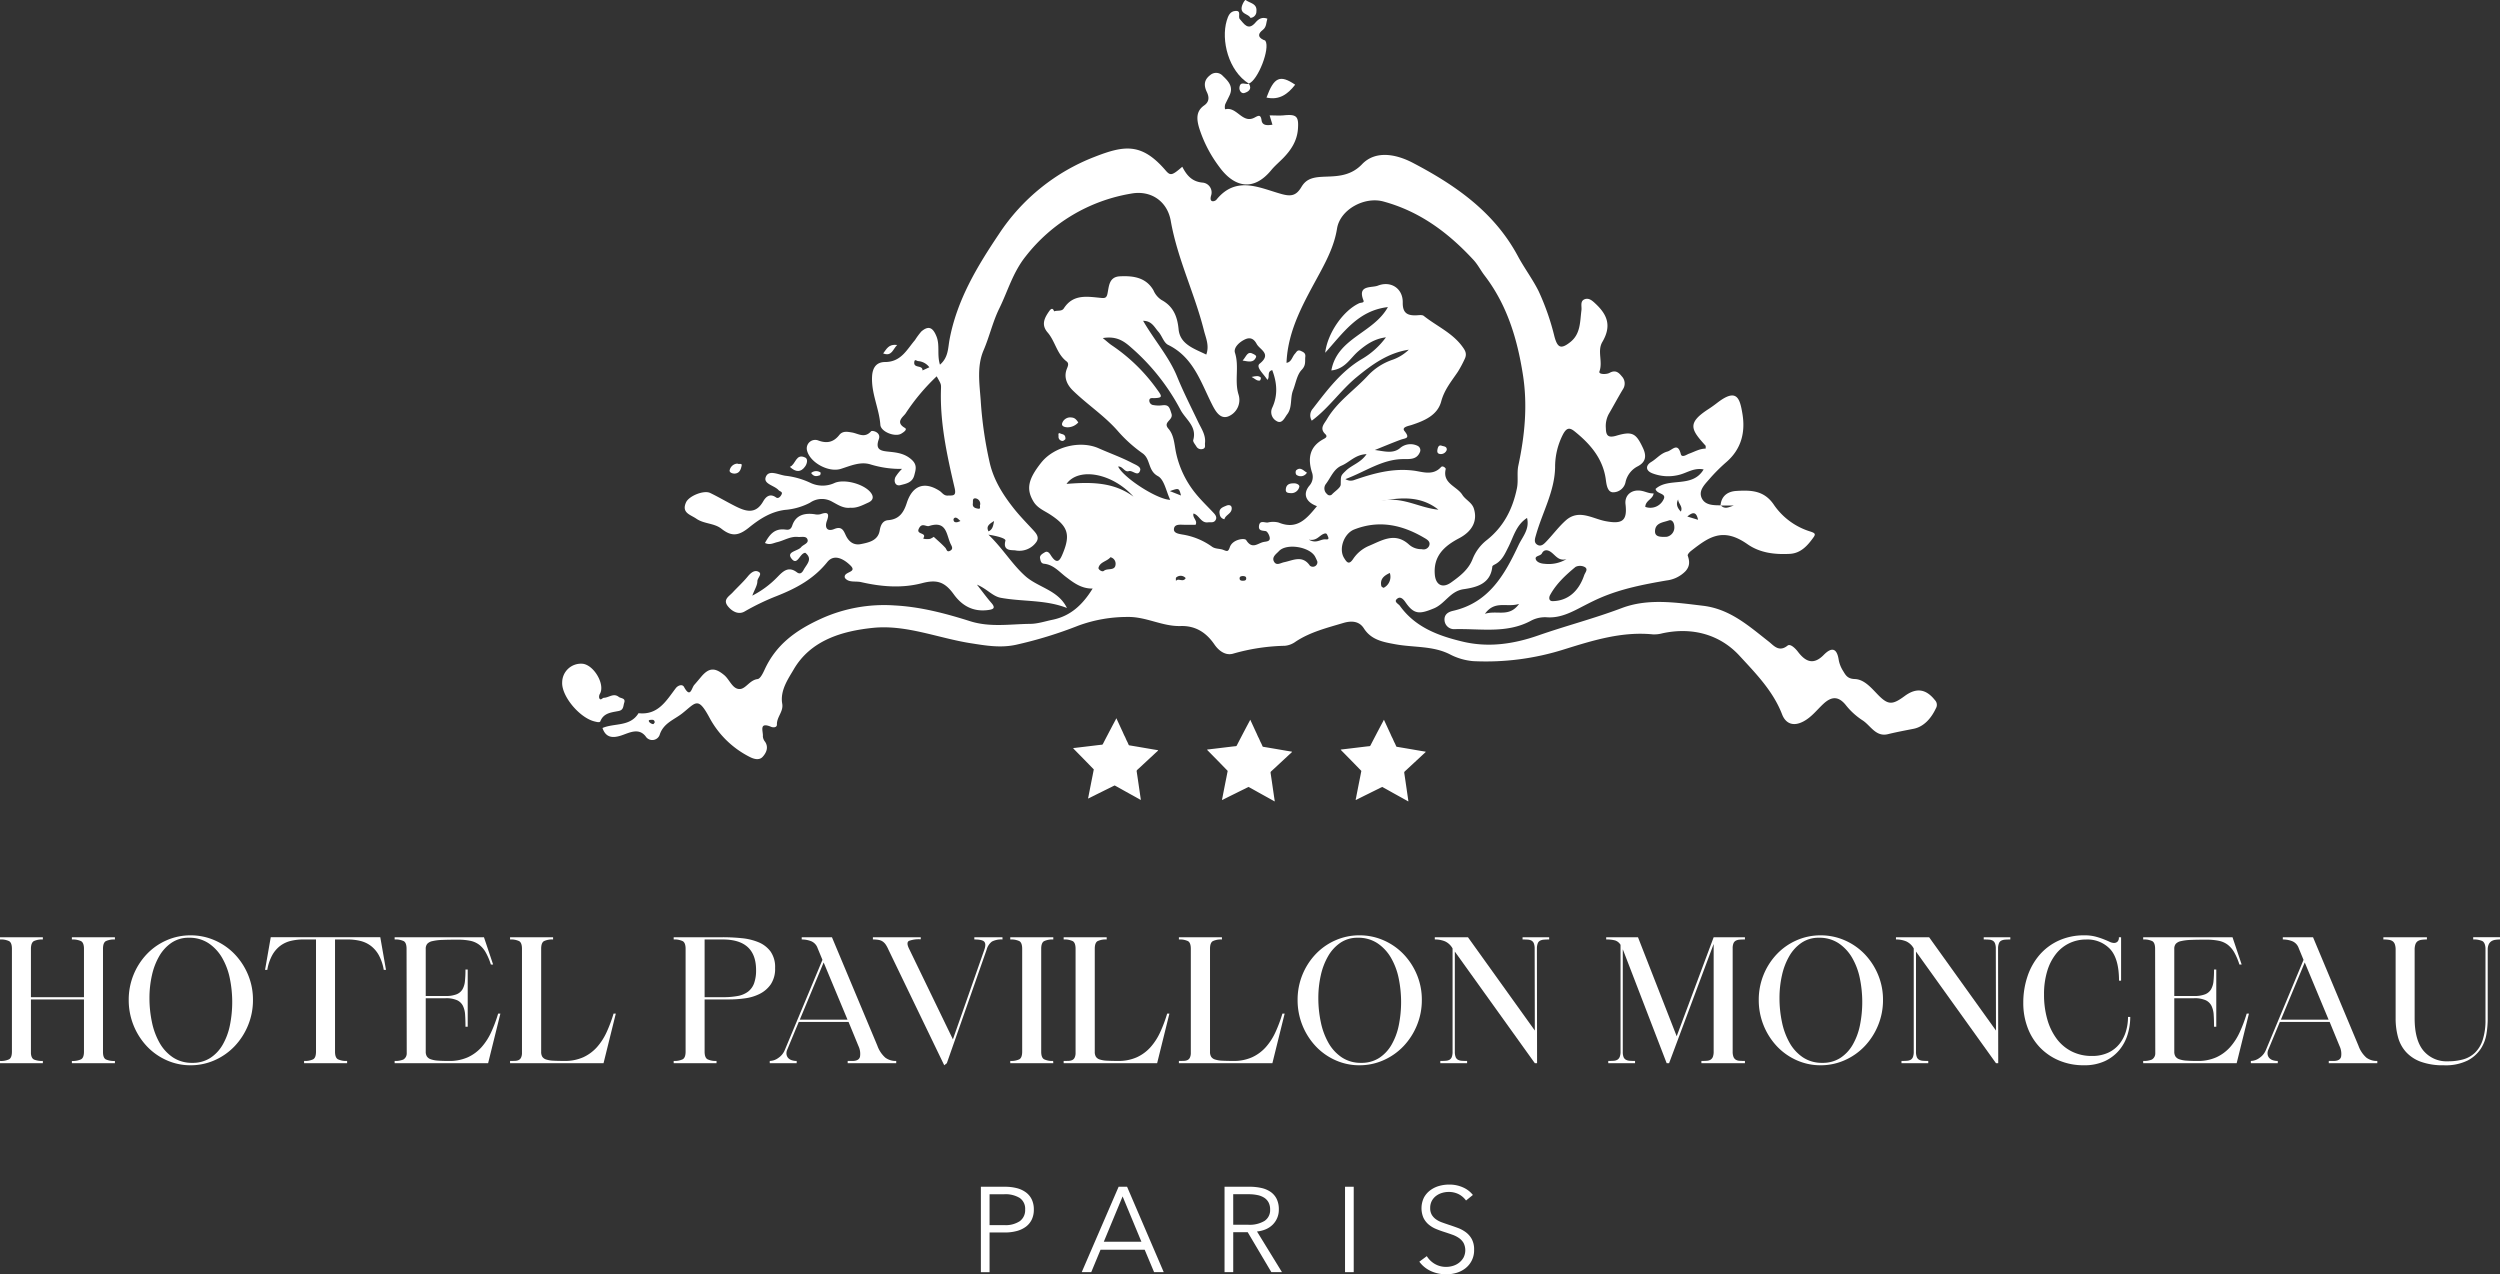 <svg xmlns="http://www.w3.org/2000/svg" viewBox="0 0 766.85 390.889"><rect x="0" y="0" width="766.85" height="390.889" fill="#333333" stroke="none"/><g data-name="Calque 2"><g data-name="Layer 1"><path d="M593.511,214.747c-2.706-3.4-5.651-3.917-9.272-1.246-3.848,2.838-5.137,2.806-8.42-.621-1.992-2.078-4.095-4.506-6.892-4.593-2.219-.07-2.788-1.176-3.565-2.463a9.47,9.47,0,0,1-1.345-3.357c-.548-3.658-2.119-4.109-4.615-1.571-3.136,3.188-5.575,2.091-7.905-.978-.8-1.05-2.34-2.567-3.18-1.886-2.658,2.152-4.3-.088-5.73-1.2-6.154-4.81-11.893-10.04-20.249-11.03-8.377-.991-16.838-2.323-24.879.716-8.449,3.194-17.169,5.447-25.664,8.412-7.611,2.655-15.3,3.751-23.163,1.871-7.432-1.777-14.528-4.394-19.244-10.986-.461-.646-2.092-1.28-.693-2.257.926-.646,1.777.232,2.4,1.138,2.632,3.841,4.331,3.732,8.713,1.926,3.48-1.435,4.982-5.286,9.126-5.892,3.923-.574,8.283-1.6,8.824-6.952.032-.319.726-.594,1.138-.848,1.978-1.215,2.8-3.206,3.8-5.175,1.563-3.08,2.357-6.726,5.711-8.886.849,3.49-1.408,5.776-2.616,8.352-4.259,9.076-9.073,17.618-20.042,20.132-1.323.3-2.863.979-2.647,3.031a2.927,2.927,0,0,0,3.122,2.6c7.8-.212,15.8,1.426,23.237-2.5a9.133,9.133,0,0,1,4.97-1.141c4.371.344,8.034-1.788,11.71-3.681,1.625-.837,3.234-1.64,4.924-2.361,6.458-2.758,13.248-4.061,20.112-5.247a9.7,9.7,0,0,0,5.841-2.858c1.369-1.532,1.291-3.011.677-4.763-.116-.331.546-1.084,1.006-1.441,5.4-4.2,9.681-7.415,17.3-2.078,3.892,2.726,8.414,3.213,12.993,2.978,3.386-.173,5.475-2.539,7.29-5.082.712-1,.442-1.3-.915-1.749A21.048,21.048,0,0,1,544.233,155c-3.04-4.643-7.166-4.667-11.595-4.412-2.591.15-4.618,1.459-4.876,4.416-2.22-.016-4.748-.016-5.77-2.207-1.078-2.314.9-4.17,2.31-5.81a52.594,52.594,0,0,1,5.287-5.29c4.57-3.978,5.817-9.138,4.889-14.739-.8-4.849-1.745-8.012-7.726-3.4-.87.671-1.763,1.319-2.685,1.917-6.64,4.3-5.4,6.268-.931,11.2.126.139.044.465.073.932-1.861,0-3.423.965-5.115,1.558-.687.241-2.2,1.387-2.527.1-.943-3.726-2.624-1.148-4.139-.748-2,.527-3.234,2.169-4.908,3.174-1.844,1.107-1.771,2.73.41,3.527a13.514,13.514,0,0,0,8.315.384c2.308-.613,4.424-2.192,7.325-1.609-3.484,5.881-10.7,2.295-14.741,5.978.3,1.662,3.5,1.25,2.448,3.228a4.487,4.487,0,0,1-5.6,2.282c.057-2.015,2.379-2.361,2.552-4.149-1.289.1-2.4-.508-3.583-.75-3.11-.635-5.364,1.276-5.038,4.075.594,5.1-.958,6.2-6.18,5.191-4-.769-8.18-3.787-12.182-.178-2.092,1.886-3.807,4.181-5.747,6.241-.806.854-1.781,1.987-3.049,1.119-1.045-.715-.585-1.916-.267-3.035,1.946-6.863,5.665-13.23,5.831-20.589a21.8,21.8,0,0,1,2.444-10.216c1.069-1.969,1.977-2.121,3.513-.889,4.86,3.9,8.769,8.427,9.607,14.893.211,1.635.544,3.727,2.153,3.816a3.91,3.91,0,0,0,3.913-3.259A7.156,7.156,0,0,1,502.432,143c2.41-1.3,2.676-3.138,1.531-5.581-2.1-4.475-3.216-5.242-8.149-3.774-2.535.755-3.192-.026-3.234-2.311a7.791,7.791,0,0,1,.854-4.271c1.479-2.529,2.851-5.121,4.362-7.63a3.181,3.181,0,0,0-.317-3.988c-.984-1.227-1.97-2.066-3.784-1.062-.9.5-3.439.517-3.087-.442,1.113-3.034-.744-6.25.894-9.044,2.847-4.857,1.619-8.244-2.018-11.671-.974-.918-2.094-2-3.471-1.41-1.4.6-.768,2.174-.924,3.358-.459,3.473-.227,7.213-3.386,9.732-2.863,2.283-3.935,1.836-4.882-1.631a75.122,75.122,0,0,0-4.893-14.022c-1.851-3.687-4.372-7.034-6.326-10.676-7.235-13.488-19.069-21.743-32.21-28.62-5.4-2.828-11.582-3.792-15.6.421C413.843,54.513,409,54,405.1,54.264c-3.208.218-4.726,1.126-5.908,3.1-1.584,2.65-3.145,2.964-6.07,2.157-6.769-1.867-13.912-5.763-20,1.739-.451.554-2.33,1.087-1.626-1.281a3.026,3.026,0,0,0-2.682-3.971c-3.264-.316-4.851-2.311-6.162-4.861-3.141,2.724-3.64,2.844-5.125,1.117-7.328-8.518-12.624-7.727-21.8-4.14A61.712,61.712,0,0,0,306.48,71.692c-6.786,10.1-12.945,20.338-15.219,32.478-.485,2.594-.341,5.482-2.938,7.689-.953-3.08.028-5.943-1.067-8.67s-2.4-3.413-4.626-1.529a21.529,21.529,0,0,0-1.954,2.638c-2.518,2.939-4.258,6.72-9.166,6.748-2.349.013-3.861,1.308-4.014,4.493-.248,5.2,2.185,9.765,2.544,14.774.154,2.159,4.559,3.849,6.431,2.7.534-.328,2.012-1.234,1.085-1.765-3.049-1.749-.486-3.4.2-4.391a63.631,63.631,0,0,1,9.565-11.426c1.28,2.311,1.373,2.314,1.322,3.731-.375,10.4,1.834,20.472,4.175,30.486.621,2.656-.558,2.3-2.137,2.365-1.2.052-1.689-.933-2.489-1.45-4.617-2.985-8.309-1.678-10.045,3.71-.931,2.889-2.278,5.019-5.711,5.284-1.612.125-2.306,1.416-2.584,3.123-.509,3.128-3.275,3.715-5.78,4.214-2.165.432-3.69-.671-4.642-2.7-.652-1.387-1.179-2.9-3.514-1.927-2.2.918-3.03-.428-2.273-2.5.822-2.245.321-2.869-1.974-2.042a3.856,3.856,0,0,1-1.77.01c-3.121-.449-5.806.255-6.876,3.457-.483,1.443-1.291,1.349-2.195,1.241-3.317-.4-4.819,1.637-6.184,4.119,1.485.727,2.555.029,3.75-.252,2.131-.5,4.054-1.837,6.37-1.6,1.074.109,2.625-.414,2.961.873.3,1.128-1.376,1.491-1.97,2.245-1,1.265-4.656,1.342-2.969,3.524,1.847,2.387,2.516-1.73,4.24-1.778,2.416,1.945.344,3.572-.529,5.244-.392.753-1.025,1.527-2.077.725-2.574-1.965-4.263-.285-5.931,1.439a29.091,29.091,0,0,1-7.731,5.735c.73-1.928,1.558-3.164,1.556-4.4,0-1.066,1.672-2.239.332-2.934-1.228-.636-2.387.363-3.319,1.5-1.419,1.723-3.089,3.238-4.611,4.878-1.113,1.2-3.105,2.194-1.4,4.27,1.327,1.611,3.274,2.6,5.08,1.548a73.316,73.316,0,0,1,9.833-4.734c6.087-2.408,11.362-5.246,15.543-10.437,2.176-2.7,5.245-.768,7.109,1.073,2.3,2.277-2.441,1.772-1.7,3.817,1.158,1.519,3.256.881,4.96,1.271,6.166,1.414,12.469,1.949,18.683.321,4.476-1.172,6.926-.475,9.719,3.4,2.574,3.574,5.966,5.427,10.491,4.849,1.566-.2,2.521-.535,1.042-2.22-1.386-1.579-2.619-3.292-4.417-5.58,3.114,1.287,4.765,3.566,7.311,4.037,6.7,1.239,13.684.532,20.3,3.13-2.7-5.555-8.821-6.245-12.8-9.814-4.1-3.677-6.859-8.436-11.283-12.681,2.412.375,5.421,1.1,5.215,1.865-.891,3.307,2.041,2.8,3.044,2.961a6.374,6.374,0,0,0,6.392-2.5c1.076-1.487.073-2.665-.956-3.777-2.008-2.172-4.091-4.292-5.921-6.607-3.293-4.168-6.1-8.581-7.353-13.9a121.391,121.391,0,0,1-2.784-19.179c-.366-5.119-1.232-10.5.882-15.423,1.814-4.227,2.791-8.71,4.845-12.888,2.634-5.36,4.111-10.982,8.123-15.992a51.78,51.78,0,0,1,32.311-19.177c6-1.107,11.072,2.3,12.137,8.375,2.047,11.662,7.349,22.288,10.189,33.664.555,2.222,1.708,4.6.7,7.34-3.742-1.833-8.044-3.135-8.488-7.759-.388-4.05-1.69-7.077-5.253-9a6.6,6.6,0,0,1-2.463-2.963c-2.3-3.965-6.205-4.479-10.276-4.285-3.426.163-3.341,3.114-3.838,5.387-.263,1.208-.792,1.339-1.772,1.252-4.263-.381-8.673-1.359-11.606,3.2-.642,1-2,.53-2.982.911-.392-1.171-.961-.817-1.458-.119-1.48,2.078-2.593,4.209-.535,6.582,2.333,2.693,2.808,6.577,5.807,8.876.958.734.269,1.706-.039,2.673-.789,2.473.312,4.628,1.989,6.267,4.367,4.267,9.525,7.616,13.64,12.259A42.5,42.5,0,0,0,350.4,139c2.616,1.778,1.621,5.344,4.776,7.044,1.967,1.06,2.535,4.7,3.776,7.274-3.951-.073-14.256-6.695-15.981-10.211,1.425-.145,1.917,1.806,3.284,1.411,1.2-.346,2.805,1.865,3.472-.21.363-1.127-1.361-1.724-2.436-2.287-3.325-1.742-6.867-2.993-10.27-4.507-5.689-2.531-13.756-.51-17.655,4.415-4.031,5.091-4.645,8.106-2.356,11.912,1.212,2.016,3.325,2.814,5.088,3.965,5.294,3.457,6.326,5.954,4.047,11.616-.835,2.072-1.712,4.268-3.855.849-.352-.561-.937-1.381-1.8-.864-.693.415-1.692.943-1.453,1.88.138.539.158,1.529,1.223,1.636,2.906.292,4.623,2.465,6.768,4.087,2.266,1.712,4.665,3.58,8.126,3.523-3.034,4.924-6.737,8.426-12.3,9.569-2.267.466-4.541,1.24-6.817,1.26-6.144.054-12.288,1.131-18.434-.809-7.562-2.388-15.286-4.443-23.249-4.845a46.753,46.753,0,0,0-22.5,4.077c-7.786,3.557-13.809,7.932-17.343,15.671-.5,1.089-1.307,2.743-2.133,2.845-2.411.3-3.581,2.953-5.4,3.05-2.277.122-3.137-2.863-4.844-4.277-2.8-2.322-4.636-2.319-6.993.451-.722.848-1.426,1.713-2.169,2.543-.864.964-1.176,4.287-3.159.642-.513-.941-1.853-.5-2.542.407-2.927,3.859-5.432,8.316-11.408,7.648-2.586,4.229-7.394,2.965-11.06,4.541.989,2.913,3.012,3.2,5.75,2.3,2.476-.812,5.3-2.473,7.478.246a2.409,2.409,0,0,0,4.289-.369c1.122-3.673,4.454-4.685,6.967-6.675,4.237-3.356,4.793-5.327,8.491,1.616a28.662,28.662,0,0,0,12.069,11.694c1.457.772,3.061,1.163,4.095.028s1.918-2.82.754-4.594a2.985,2.985,0,0,1-.693-1.656c.168-1.473-1.384-4.6,2.555-2.94.568.239,1.786.276,1.755-.736-.072-2.3,2.052-3.953,1.631-6.35-.715-4.07,1.834-7.639,3.515-10.529,5.2-8.937,14.819-11.772,24.3-12.75,10.182-1.051,19.969,3.134,29.982,4.709,4.619.726,9.1,1.51,13.871.489a128.49,128.49,0,0,0,19.178-5.888,43.566,43.566,0,0,1,15.132-2.654c5.672-.1,10.623,2.95,16.231,2.784,4.469-.133,7.788,1.9,10.364,5.662,1.153,1.685,3.177,3.478,5.623,2.841A61.725,61.725,0,0,1,394.1,198.09a6.637,6.637,0,0,0,3.357-1.293c4.451-2.936,9.558-4.2,14.55-5.693,2.253-.675,4.8-.78,6.345,1.64,2.29,3.588,5.954,4.2,9.706,4.886,5.507,1.012,11.316.426,16.526,3A18.877,18.877,0,0,0,451.9,202.8a79.394,79.394,0,0,0,28.018-3.656c8.8-2.738,17.617-5.488,27.057-4.558a9.433,9.433,0,0,0,2.926-.321c9.127-1.99,17.641.323,23.679,6.886,4.924,5.352,10.295,10.788,13.053,17.964,1.116,2.905,3.49,3.813,6.574,2.166,2.493-1.331,4.116-3.538,6.1-5.379,2.394-2.218,4.519-2.492,6.806.287a21.521,21.521,0,0,0,5.1,4.7c2.549,1.569,4.105,5.239,7.9,4.307,2.617-.643,5.246-1.132,7.871-1.65,3.149-.623,5.409-3.237,6.821-6.25A2.081,2.081,0,0,0,593.511,214.747Zm-138.03-26.462c3.1-4.274,6.743-1.844,10.487-3.048C462.9,189.507,459.255,187.079,455.481,188.285Zm72.328-33.279c.025.027.05.04.074.065h3.953c-1.337.4-2.7,1.282-3.953,0h-.131Zm-6.948,4.435-3.292-1C519.057,157.18,520.3,156.694,520.861,159.441Zm-6.107-6.255c.012,1.277,1.561,2.194.824,3.745C514.529,155.814,513.987,154.672,514.754,153.186Zm-2.863,6.459c1.041-.381,1.664.751,1.688,1.875a2.909,2.909,0,0,1-2.309,3.134c-2.258.121-3.632-.072-3.61-1.7C507.7,160.322,510.2,160.262,511.891,159.645Zm-25.785,14.287c1.15.677.117,1.663-.183,2.544-1.709,5.016-5.113,7.846-9.664,7.916-1.307-.007-1.105-1.259-.816-1.8,1.893-3.518,4.812-6.2,7.838-8.7A3.115,3.115,0,0,1,486.106,173.932Zm-13.133-4.2c.666-1.312,1.85-1.039,2.719-.429,1.459,1.024,2.386,2.9,4.815,2.2a10.623,10.623,0,0,1-6.683,1.438c-1.158-.049-2.422-.475-2.732-1.368C470.694,170.425,472.523,170.621,472.973,169.732Zm-190.006-56.1c.086-1.762-2.695-.58-2.532-2.47.1-1.148.64-.5,1.158-.4a4.734,4.734,0,0,1,3.475,1.892Zm21.955,46.182c-.286,1.635-.5,2.623-1.709,3.179C302.446,161.51,303.29,160.819,304.922,159.818Zm-13.456,9.11c-1.058.593-1.055-.417-1.51-.913-1.1-1.2-2.367-2.258-3.538-3.347a5,5,0,0,1-1.114.618c-.748.163-2.255.057-2.094-.182,1.23-1.829-2.272-1.027-1.385-2.905.962-2.038,2.2-.539,3.176-.854,5.62-1.805,5.244,2.985,6.724,5.762C292.1,167.806,292.329,168.444,291.466,168.928Zm2.142-8.744c-.476.058-.99.029-1.1-.577a.627.627,0,0,1,.836-.776c.409.114.729.545,1.266.978A5.252,5.252,0,0,1,293.608,160.184Zm7.028-5.29c-.2.348.369,1.315-.611,1.143-.752-.131-1.787-.342-1.611-1.582.093-.66-.243-1.731.9-1.571A1.683,1.683,0,0,1,300.636,154.894Zm-100.3,67.234a2.033,2.033,0,0,1-1.155-.618c-.473-.659.145-.691.58-.709.465-.02.985-.067,1.075.8C200.736,221.715,200.48,222.161,200.335,222.128ZM338.608,175.1c-.566.474-1.769-.447-1.658-.918.438-1.846,2.617-1.962,3.674-3.259a2.037,2.037,0,0,1,1.572,2.132C342.09,175.254,339.729,174.16,338.608,175.1Zm-11.469-26.666c3.774-5.256,14.142-3.251,20.555,3.914C341.564,147.79,334.5,147.847,327.139,148.431Zm31.7,2.209c2.806-.99,2.806-.99,3.426,1.349Zm1.865,27.556c.02-.365-.1-.927.085-1.061a2.046,2.046,0,0,1,2.907.19C362.907,178.767,361.43,177.175,360.707,178.2Zm20.548-.065c-.475,0-1.013-.054-1.014-.716s.542-.668,1.014-.731c.472.063,1.015.068,1.014.732S381.73,178.131,381.255,178.131Zm6.44-11.9c-1.824.3-3.553,2.472-5.429-.558-.46-.744-4.224-.25-5.029,2.175-.5,1.508-.877,1.256-2.012.812-1.106-.433-2.462-.223-3.488-1a21.2,21.2,0,0,0-9.025-3.7c-1.147-.22-2.864-.4-2.593-1.867.262-1.423,1.979-1.126,3.212-1.125,1.123,0,2.246,0,3.4,0,.7-1.323-1.024-2.1-.639-3.457,1.766.477,2.274,2.972,4.4,2.714.839-.1,1.816.237,2.372-.693s-.151-1.724-.633-2.238c-1.91-2.034-4.029-4.069-5.661-6.139a29.674,29.674,0,0,1-5.865-12.459c-.5-2.524-.588-5.251-2.293-7.194-1.851-2.108,1.584-2.57.933-4.6-.588-1.835-.762-2.861-2.869-2.58a8.7,8.7,0,0,1-2.612-.064,1.4,1.4,0,0,1-1.32-1.511c.112-.818.937-.615,1.506-.632,2.619-.077,2.446-.523.929-2.577a54.25,54.25,0,0,0-13.867-13.566c-.814-.533-1.529-1.216-2.841-2.274,4.221-.7,6.515.947,8.739,2.93a66.061,66.061,0,0,1,15.06,19c1.546,2.994,5.163,5.128,3.945,9.351-.149.515.566,1.309.943,1.936a1.673,1.673,0,0,0,1.922.813c1.064-.244.663-1.159.743-1.823.3-2.483-1.151-4.492-2.117-6.521-2.187-4.595-4.5-9.118-6.426-13.842-2.491-6.121-6.948-11.11-10.434-17.138,2.682-.006,3.478,2.012,4.662,3.322,1.132,1.253,1.664,3.4,3,4.055,7.745,3.774,10.017,11.423,13.458,18.235,1.1,2.178,2.5,4.589,4.935,3.736a5.443,5.443,0,0,0,3.207-6.74c-1.3-4.237.272-8.566-1.09-12.805-.476-1.483,1.162-3.2,3.067-4.1,1.957-.929,2.976.252,3.6,1.41.938,1.753,4.7,3.009.914,6.03-1.336,1.067,1.364,3.259,2.35,4.968.886-.813-.248-2.553,1.5-2.987,1.464,3.809,1.774,7.678.037,11.451a3.125,3.125,0,0,0,1.239,4.142c1.739,1.125,2.546-1.054,3.306-2.029,1.639-2.105.857-4.98,1.8-7.372.843-2.142,1.188-4.757,2.664-6.292,1.366-1.42.944-2.617,1.1-4,.125-1.134-.576-1.431-1.412-1.807-1.023-.459-1.326.415-1.757.873-.884.94-1.043,2.56-2.6,2.8.4-10.325,5.56-18.921,10.273-27.666,2.315-4.3,4.451-8.644,5.223-13.511.925-5.838,8.389-9.9,14.2-8.321,11.211,3.041,19.96,9.6,27.652,17.92,1.346,1.456,2.208,3.224,3.388,4.762,6.933,9.043,10.065,19.478,11.789,30.534,1.463,9.389.551,18.591-1.409,27.773-.493,2.31.045,4.653-.443,7.017-1.309,6.348-4.057,11.74-9.209,15.836a13.836,13.836,0,0,0-4.386,5.852c-1.263,3.242-3.916,5.264-6.6,7.181-2.635,1.883-4.73.759-4.99-2.472-.458-5.682,2.934-8.723,7.46-11.1,4.137-2.177,5.693-5.441,4.515-9.121-.6-1.877-2.566-2.662-3.533-4.205-1.655-2.64-6.177-3.457-5.089-7.9.068-.278-.918-1.186-1.455-.592-2.469,2.723-5.71,1.419-8.3,1.086-6.567-.846-12.518.86-18.5,2.935a3.021,3.021,0,0,1-2.516-.344c6.223-2.325,11.288-6.1,17.748-6.139,2.028-.014,4.093.2,5.085-2.092a1.472,1.472,0,0,0-.656-1.954,4.915,4.915,0,0,0-5.49.727c-2.209,1.795-4.968.848-7.676.534,2.647-1.062,5.276-2.173,7.949-3.163,1.371-.507,3.068-.3,1.182-2.628-1.013-1.25,1.161-1.562,2.136-1.881,3.96-1.294,7.971-3,9.1-7.217.969-3.63,3.185-6.245,5.129-9.137a35.346,35.346,0,0,0,2.043-3.814c.879-1.723.111-2.807-.722-3.943-3.068-4.178-7.869-6.234-11.8-9.359-.479-.38-1.456-.211-2.2-.178-2.768.121-4.3-.625-4.244-3.93.072-4.281-3.614-6.739-7.629-5.169-1.94.759-6.345-.307-4.42,4.522.323.811-.78.636-1.289.867-4.844,2.2-9.73,9.1-10.448,15.2,5.539-6.116,10.082-12.962,19.235-14.011-4.445,8.046-15.542,9.428-17.344,19.432,4.249-.446,5.8-3.79,8.273-5.9,2.4-2.05,4.9-3.811,8.468-4.257a24.349,24.349,0,0,1-7.345,6.634c-6.394,3.766-10.672,9.553-15.081,15.252a3.076,3.076,0,0,0-.32,3.68c5.249-3.889,8.836-9.3,13.745-13.339,4.794-3.946,9.714-7.475,16.012-8.429a13.824,13.824,0,0,1-4.877,3.043,18.537,18.537,0,0,0-7.681,4.92c-4.15,4.5-9.407,7.967-12.575,13.386-.825,1.411-2.334,2.764-.489,4.53.916.877-.105,1.291-.648,1.594-4.211,2.344-4.739,5.868-3.454,10.095a4.042,4.042,0,0,1-.756,4.127c-2.113,2.507-1.152,5.056,2.312,6.293-3.09,3.741-6.011,7.38-11.721,5.039a6.831,6.831,0,0,0-3.345-.024c-.941.137-2.446-.827-2.707.974-.224,1.549.862,1.487,2.028,1.659.535.079,1.182,1.3,1.267,2.066C389.608,166.052,388.57,166.083,387.7,166.228Zm37.59-12.829q-.771.129-1.544.276a12.626,12.626,0,0,1,1.544-.276c5.617-.936,11.081-.915,15.936,2.931C435.829,155.855,430.861,152.72,425.285,153.4Zm-23.464,20.137c-2.291-3.388-5.2-1.643-7.892-1.095-1.169.238-2.422,1.219-3.175-.252-.7-1.374.829-2.357,1.524-3.118,2.3-2.518,9.332-1.387,11.075,1.584a16.844,16.844,0,0,1,.741,1.6A1.4,1.4,0,0,1,401.821,173.536Zm4.642-8.1c-1.46-.058-2.714,1.421-4.993.088,2.361.448,3.089-1.113,4.419-1.712,1.1-.5,1.137.067,1.443.725C407.847,165.645,406.964,165.455,406.463,165.435Zm2.191-13.875a1.012,1.012,0,0,1-1.6-.03,2.239,2.239,0,0,1-.381-3.039c1.527-1.978,2.392-4.643,4.88-5.692,2.414-1.018,4.181-3.388,7.628-3.5-1.783,2.652-4.5,3.3-6.338,5.076-1.7,1.64-1.52,1.542-1.585,4.216C411.234,149.6,409.593,150.592,408.654,151.56Zm15.81,28.723c-.108.068-.709-.3-.758-.539-.433-2.069.7-3.119,2.613-4A3.774,3.774,0,0,1,424.464,180.283ZM419.8,167.489a10.966,10.966,0,0,0-4.76,4c-1.311,1.933-1.979.909-2.737-.3-1.774-2.829-.028-7.558,3.088-8.778,7.588-2.97,14.63-1.451,21.364,2.5.851.5,2.19,1.157,1.609,2.539a1.875,1.875,0,0,1-2.25,1,5.612,5.612,0,0,1-4.008-1.493C427.783,163.116,423.776,165.851,419.8,167.489Z" style="fill:#fff"/><path d="M374.027,51.214c4.516,6.213,10.42,7.64,15.894,1,1.1-1.338,2.459-2.469,3.678-3.716,2.429-2.484,4.248-5.283,4.524-8.865.306-3.966-.419-4.646-4.318-4.258-1.356.135-2.738.022-4.363.022.312,1.027.58,1.906.868,2.855-1.686.266-3.112.25-3.335-1.333-.274-1.942-1.024-1.445-2.176-.837-3.727,1.967-5.413-3.477-8.94-2.559-.177.046-.254-1.089.022-1.665.419-.877.869-1.74,1.28-2.621,1.231-2.636-.35-4.319-2.063-5.935a2.733,2.733,0,0,0-3.858-.282c-1.874,1.409-2.077,3.082-1.056,5.2.663,1.381.893,2.931-.812,4.116-2.582,1.794-2.321,4.288-1.533,6.942A39.711,39.711,0,0,0,374.027,51.214Z" style="fill:#fff"/><path d="M213.611,159.116c2.357,1.631,5.43,1.3,7.694,3.081,3.125,2.458,5.253,2.2,8.47-.4s6.649-4.832,11.009-5.394a19.935,19.935,0,0,0,7.683-2.2,6.348,6.348,0,0,1,6.843-.281c1.6.844,3.383,2.1,5.543,1.815,2.007.168,3.774-.794,5.526-1.595,1.553-.711,1.745-1.9.512-3.289-2.173-2.444-7.8-3.962-10.81-2.748a8.673,8.673,0,0,1-7.447.028,24.186,24.186,0,0,0-7.707-2.2c-2.107-.295-4.979-1.886-5.956.2-1.087,2.318,2.539,2.721,3.846,4.21.355.4,1.278.47.963,1.231-.274.66-1.011,1.525-1.712,1.022-2.007-1.442-3.238-.071-3.992,1.237-2.32,4.024-5.332,3.037-8.476,1.463-2.616-1.31-5.133-2.82-7.768-4.087-1.938-.932-6.525.919-7.405,2.9C208.988,157.331,211.769,157.843,213.611,159.116Z" style="fill:#fff"/><path d="M257.946,143.816c2.918-.925,5.9-2.279,8.948-1.4a31.085,31.085,0,0,0,9.791,1.41,13.1,13.1,0,0,0-2.035,2.528c-.6,1.4.059,2.851,1.545,2.457,1.59-.421,3.642-.7,4.248-2.992.487-1.844.958-3.252-.861-4.872-2.022-1.8-4.308-2.126-6.708-2.372-2.417-.247-4.56-.407-3.3-3.87.776-2.135-2.041-2.786-2.378-2.409-2.028,2.267-3.925.668-5.94.349-1.26-.2-2.768-.535-3.809.784-1.755,2.224-3.813,2.7-6.535,1.65a2.594,2.594,0,0,0-3.387,3C248.334,141.83,254.138,145.025,257.946,143.816Z" style="fill:#fff"/><path d="M383.084,25.667l-.014-.024c2.815-1.047,6.6-10.809,5.076-13.13-.114-.173-.437-.2-.657-.313-1.9-.935-1.442-2.017-.125-3.04,1.18-.918,1-2.27,1.386-3.436-1.623-.6-2.688.058-3.651,1.192-2.242,2.64-3.49.408-4.808-1.072-.636-.714.6-2.615-1.3-2.494-1.674.106-2.251,1.435-2.714,3.009C374.52,12.326,376.774,21.714,383.084,25.667Z" style="fill:#fff"/><path d="M189.814,218.081c1.513-.316,1.337-1.572,1.657-2.52.5-1.482-1.025-1.284-1.679-1.8-1.6-1.269-3.026.242-4.541.275-.5.011-1.017,1.015-1.443.088a1.779,1.779,0,0,1,.233-1.341c1.65-2.974-2.062-9.112-5.59-9.2a5.767,5.767,0,0,0-6.006,5.651c-.282,4.234,5.327,10.98,9.982,12.075.629.148,1.533.408,1.719-.059C185.2,218.607,187.631,218.538,189.814,218.081Z" style="fill:#fff"/><path d="M397.284,25.98c-4.683-3.165-6.5-2.314-8.8,3.949C392.376,30.785,394.988,28.941,397.284,25.98Z" style="fill:#fff"/><path d="M383.567,5.487a1.957,1.957,0,0,0,1.823-2.035c.256-2.405-2.044-2.466-3.26-3.434-.242-.192-1.064,1.206-1.238,2.1C380.456,4.376,382.918,4.2,383.567,5.487Z" style="fill:#fff"/><path d="M247,143.032c.6-.866.861-2.267.017-2.673-2.937-1.413-2.9,2.154-4.738,2.842C244.1,144.885,245.65,144.972,247,143.032Z" style="fill:#fff"/><path d="M330.758,129.577c-.562-.8-.992-1.414-2.02-1.507a2.608,2.608,0,0,0-2.926,1.743c-.3.949.777,1.241,1.687,1.263A4.474,4.474,0,0,0,330.758,129.577Z" style="fill:#fff"/><path d="M225.552,145.252c1.382-.187,1.7-1.349,1.928-2.349s-.8-.375-1.279-.7a2.566,2.566,0,0,0-2.4,2.137C223.742,144.939,224.712,145.365,225.552,145.252Z" style="fill:#fff"/><path d="M380.185,26.826c-.118.976.63,1.952,1.469,1.712,1.2-.345,2.5-1.143,1.456-2.826C382.114,26.051,380.438,24.734,380.185,26.826Z" style="fill:#fff"/><path d="M383.084,25.667c.01.015.017.03.026.045l.028-.007-.068-.062.068.062C383.119,25.693,383.1,25.679,383.084,25.667Z" style="fill:#fff"/><path d="M275.2,105.813c-2.659-.357-3.264,1.3-4.3,2.595C273.545,109.435,273.849,107.131,275.2,105.813Z" style="fill:#fff"/><path d="M324.7,133.778a1.274,1.274,0,0,0,1.185,1.484c.4.019.816-.486.921-.555.1-1.582-.954-1.443-1.512-1.723C324.435,132.554,324.714,133.481,324.7,133.778Z" style="fill:#fff"/><path d="M248.809,145.093c.89,1.287,1.822.984,2.694.679.153-.053.287-.762.186-.836A2.332,2.332,0,0,0,248.809,145.093Z" style="fill:#fff"/><path d="M529.231,155.359a3.649,3.649,0,0,1-.855-.078A2.34,2.34,0,0,0,529.231,155.359Z" style="fill:#fff"/><path d="M376.168,155.11c-1.058.462-2.414.829-2.039,2.56a1.747,1.747,0,0,0,1.448,1.6c.347-1.378,2.268-1.7,2.241-3.358C377.8,154.787,376.775,154.845,376.168,155.11Z" style="fill:#fff"/><path d="M395.827,151.26a2.506,2.506,0,0,0,2.72-1.922c.168-.68-1.005-1.18-1.819-1.071-1.4-.012-2.228.508-2.321,1.853C394.335,151.146,395.044,151.2,395.827,151.26Z" style="fill:#fff"/><path d="M385.251,109.637c.239-.532-.26-.755-.73-1.022-1.946-1.108-2.122.65-3.368,1.981C383.145,110.961,384.515,111.278,385.251,109.637Z" style="fill:#fff"/><path d="M442.241,136.725c-.934-.363-1.2.507-1.328,1.21-.109.625-.037,1.242.842,1.332a1.9,1.9,0,0,0,2.021-1.26C443.872,136.863,442.8,136.944,442.241,136.725Z" style="fill:#fff"/><path d="M400.894,144.975c-1.076-.552-1.948-1.92-3.335-.685a1.381,1.381,0,0,0,.061,1.317A2.2,2.2,0,0,0,400.894,144.975Z" style="fill:#fff"/><path d="M386.74,115.813c-.689-.669-1.545-.462-2.825-.189,1.069.558,1.636,1.3,2.551,1.1C386.629,116.691,386.854,115.924,386.74,115.813Z" style="fill:#fff"/><path d="M0,325.434a5.814,5.814,0,0,0,2.783-.5q.875-.5.874-2.358V291.038q0-1.854-.874-2.359a5.826,5.826,0,0,0-2.783-.5v-.689H13.144v.689a5.938,5.938,0,0,0-2.729.477q-.874.477-.928,2.226v15H25.758v-14.84q0-1.854-.9-2.359a6,6,0,0,0-2.809-.5v-.689h13.2v.689a5.822,5.822,0,0,0-2.782.5q-.875.5-.875,2.359v31.641q0,1.8.875,2.279a6.1,6.1,0,0,0,2.782.476v.69h-13.2v-.69a5.983,5.983,0,0,0,2.809-.5q.9-.5.9-2.358V306.567H9.487V323.1q.106,1.539,1.007,1.935a6.824,6.824,0,0,0,2.65.4v.69H0Z" style="fill:#fff"/><path d="M39.484,306.725a20.26,20.26,0,0,1,5.539-14.045,18.694,18.694,0,0,1,6.042-4.239,18.064,18.064,0,0,1,7.393-1.537,18.252,18.252,0,0,1,7.42,1.537,18.942,18.942,0,0,1,6.1,4.239,20.421,20.421,0,0,1,4.107,6.308,19.813,19.813,0,0,1,1.51,7.737,20.2,20.2,0,0,1-1.51,7.791,20.546,20.546,0,0,1-4.107,6.387,19.062,19.062,0,0,1-6.1,4.293,17.983,17.983,0,0,1-7.42,1.564,17.8,17.8,0,0,1-7.393-1.564,18.815,18.815,0,0,1-6.042-4.293,20.65,20.65,0,0,1-5.539-14.178Zm18.445-19.079a9.244,9.244,0,0,0-5.274,1.51,12.408,12.408,0,0,0-3.763,4.055,20.391,20.391,0,0,0-2.279,5.909,31.478,31.478,0,0,0-.769,7.022,35.51,35.51,0,0,0,.769,7.421,21.687,21.687,0,0,0,2.359,6.36,13.1,13.1,0,0,0,4.08,4.425,10.4,10.4,0,0,0,5.936,1.669,9.918,9.918,0,0,0,5.486-1.483,11.867,11.867,0,0,0,3.816-4.055,19.713,19.713,0,0,0,2.226-5.963,36.153,36.153,0,0,0-.027-14.442,20.82,20.82,0,0,0-2.358-6.28A13.542,13.542,0,0,0,64,289.342,10.614,10.614,0,0,0,57.929,287.646Z" style="fill:#fff"/><path d="M81.3,297.5l1.749-10.017h33.6L118.4,297.5h-.689a14.352,14.352,0,0,0-1.484-4.452,9.2,9.2,0,0,0-2.438-2.889,8.832,8.832,0,0,0-3.233-1.536,16.409,16.409,0,0,0-3.975-.451h-3.816v34.4q0,1.856.9,2.358a5.98,5.98,0,0,0,2.809.5v.69h-13.2v-.69a5.81,5.81,0,0,0,2.782-.5q.874-.5.875-2.358v-34.4H93.067a16.158,16.158,0,0,0-3.922.451,8.817,8.817,0,0,0-3.233,1.536,9.19,9.19,0,0,0-2.438,2.889A14.3,14.3,0,0,0,81.99,297.5Z" style="fill:#fff"/><path d="M121.05,325.434a6.452,6.452,0,0,0,2.65-.423,2.164,2.164,0,0,0,1.06-1.909l-.053-32.064q0-1.854-.874-2.359a5.826,5.826,0,0,0-2.783-.5v-.689h27.4l2.809,8.374h-.689a19.6,19.6,0,0,0-1.59-3.736,7.885,7.885,0,0,0-1.987-2.332,6.806,6.806,0,0,0-2.757-1.22,18.712,18.712,0,0,0-3.842-.344q-2.862,0-4.744.079a15.256,15.256,0,0,0-3.021.371,2.924,2.924,0,0,0-1.589.848,2.33,2.33,0,0,0-.451,1.511v14.469h6.095a8.7,8.7,0,0,0,3.392-.531,3.706,3.706,0,0,0,1.8-1.536,6.308,6.308,0,0,0,.742-2.517,34.158,34.158,0,0,0,.159-3.525h.689v17.543h-.689q0-2.014-.106-3.631a7.362,7.362,0,0,0-.663-2.756,3.774,3.774,0,0,0-1.8-1.749,8.205,8.205,0,0,0-3.524-.609H130.59v16.377a2.723,2.723,0,0,0,.345,1.457,2.264,2.264,0,0,0,1.166.875,7.9,7.9,0,0,0,2.2.424q1.377.106,3.392.105a13.686,13.686,0,0,0,5.83-1.138,12.815,12.815,0,0,0,4.187-3.1,18.454,18.454,0,0,0,2.968-4.611,43.039,43.039,0,0,0,2.12-5.671h.689l-3.763,15.211H121.05Z" style="fill:#fff"/><path d="M156.454,287.487h13.2v.689a5.826,5.826,0,0,0-2.783.5q-.875.5-.874,2.359v31.588a2.856,2.856,0,0,0,.344,1.511,2.142,2.142,0,0,0,1.166.847,8.116,8.116,0,0,0,2.2.371q1.377.079,3.392.079a13.689,13.689,0,0,0,5.83-1.138,12.815,12.815,0,0,0,4.187-3.1,18.454,18.454,0,0,0,2.968-4.611,43.039,43.039,0,0,0,2.12-5.671h.689l-3.763,15.211H156.454v-.69c.6,0,1.113-.007,1.537-.026a2.807,2.807,0,0,0,1.086-.238,1.585,1.585,0,0,0,.716-.689,3.19,3.19,0,0,0,.318-1.325V291.038q0-1.854-.875-2.359a5.822,5.822,0,0,0-2.782-.5Z" style="fill:#fff"/><path d="M206.644,287.487H221.7a57.893,57.893,0,0,1,5.83.291,17.976,17.976,0,0,1,5.141,1.246,8.684,8.684,0,0,1,3.684,2.835,8.277,8.277,0,0,1,1.4,5.062,8.532,8.532,0,0,1-1.325,5.008,9.093,9.093,0,0,1-3.365,2.916,14.279,14.279,0,0,1-4.5,1.377,34.45,34.45,0,0,1-4.8.345h-7.632v16.006q0,1.856.9,2.358a5.835,5.835,0,0,0,2.756.5v.69H206.644v-.69a5.838,5.838,0,0,0,2.756-.5q.9-.5.9-2.358V291.038q0-1.854-.9-2.359a5.85,5.85,0,0,0-2.756-.5Zm9.487.689v17.7H221.8a23.84,23.84,0,0,0,4.5-.371,7.433,7.433,0,0,0,3.154-1.326,5.669,5.669,0,0,0,1.855-2.57,11.6,11.6,0,0,0,.609-4.055q0-9.379-10.229-9.38Z" style="fill:#fff"/><path d="M236.112,326.124v-.69a4.633,4.633,0,0,0,2.677-.953,5.366,5.366,0,0,0,1.934-2.385l11.554-27.667-1.484-3.6a3.545,3.545,0,0,0-1.96-2.12,7.791,7.791,0,0,0-2.916-.53v-.689h9.275l13.94,33.284a8.83,8.83,0,0,0,2.437,3.657,5.361,5.361,0,0,0,3.339,1.006v.69H260.016v-.69h1.43q2.067,0,2.359-1.35a5.573,5.573,0,0,0-.5-3.26l-3.022-7.367H245.017l-3.5,8.427a2.713,2.713,0,0,0-.266,1.51,2.157,2.157,0,0,0,.5,1.114,2.507,2.507,0,0,0,1.086.688,4.677,4.677,0,0,0,1.537.238v.69Zm9.222-13.357h14.629l-7.315-17.543Z" style="fill:#fff"/><path d="M282.434,287.487v.636a8.916,8.916,0,0,0-3.6.476q-.9.478-.053,2.28l13.515,27.93,9.646-27.506q.582-1.695,0-2.412t-3.074-.715v-.689H307.5v.689a6.259,6.259,0,0,0-3.233.636,4.616,4.616,0,0,0-1.643,2.544l-12.19,34.768-.8.636L272.523,291.3a9.966,9.966,0,0,0-.822-1.538,3.679,3.679,0,0,0-.927-.953,3.154,3.154,0,0,0-1.246-.5,10.1,10.1,0,0,0-1.775-.132v-.689Z" style="fill:#fff"/><path d="M313.545,322.573V291.038q0-1.854-.875-2.359a5.822,5.822,0,0,0-2.782-.5v-.689h13.2v.689a6,6,0,0,0-2.81.5q-.9.5-.9,2.359v31.535q0,1.856.9,2.358a5.84,5.84,0,0,0,2.757.5l.053.69h-13.2v-.69a5.81,5.81,0,0,0,2.782-.5Q313.545,324.429,313.545,322.573Z" style="fill:#fff"/><path d="M326.265,287.487h13.2v.689a5.819,5.819,0,0,0-2.782.5q-.875.5-.875,2.359v31.588a2.856,2.856,0,0,0,.344,1.511,2.142,2.142,0,0,0,1.166.847,8.109,8.109,0,0,0,2.2.371q1.379.079,3.392.079a13.678,13.678,0,0,0,5.829-1.138,12.819,12.819,0,0,0,4.188-3.1,18.482,18.482,0,0,0,2.968-4.611,43.181,43.181,0,0,0,2.12-5.671h.689l-3.763,15.211H326.265v-.69c.6,0,1.113-.007,1.537-.026a2.816,2.816,0,0,0,1.087-.238,1.588,1.588,0,0,0,.715-.689,3.19,3.19,0,0,0,.318-1.325V291.038q0-1.854-.875-2.359a5.822,5.822,0,0,0-2.782-.5Z" style="fill:#fff"/><path d="M361.615,287.487h13.2v.689a5.822,5.822,0,0,0-2.782.5q-.874.5-.875,2.359v31.588a2.855,2.855,0,0,0,.345,1.511,2.134,2.134,0,0,0,1.166.847,8.1,8.1,0,0,0,2.2.371q1.378.079,3.393.079a13.678,13.678,0,0,0,5.829-1.138,12.815,12.815,0,0,0,4.187-3.1,18.454,18.454,0,0,0,2.968-4.611,42.9,42.9,0,0,0,2.12-5.671h.69l-3.764,15.211H361.615v-.69c.6,0,1.114-.007,1.537-.026a2.816,2.816,0,0,0,1.087-.238,1.583,1.583,0,0,0,.715-.689,3.174,3.174,0,0,0,.318-1.325V291.038q0-1.854-.875-2.359a5.819,5.819,0,0,0-2.782-.5Z" style="fill:#fff"/><path d="M398.026,306.725a20.265,20.265,0,0,1,5.538-14.045,18.715,18.715,0,0,1,6.042-4.239A18.069,18.069,0,0,1,417,286.9a18.256,18.256,0,0,1,7.42,1.537,18.937,18.937,0,0,1,6.095,4.239,20.4,20.4,0,0,1,4.107,6.308,19.8,19.8,0,0,1,1.511,7.737,20.18,20.18,0,0,1-1.511,7.791,20.528,20.528,0,0,1-4.107,6.387,19.058,19.058,0,0,1-6.095,4.293A17.986,17.986,0,0,1,417,326.76a17.8,17.8,0,0,1-7.394-1.564,18.836,18.836,0,0,1-6.042-4.293,20.656,20.656,0,0,1-5.538-14.178Zm18.444-19.079a9.246,9.246,0,0,0-5.274,1.51,12.4,12.4,0,0,0-3.762,4.055,20.392,20.392,0,0,0-2.28,5.909,31.478,31.478,0,0,0-.768,7.022,35.51,35.51,0,0,0,.768,7.421,21.687,21.687,0,0,0,2.359,6.36,13.113,13.113,0,0,0,4.081,4.425,10.4,10.4,0,0,0,5.936,1.669,9.918,9.918,0,0,0,5.486-1.483,11.864,11.864,0,0,0,3.815-4.055,19.714,19.714,0,0,0,2.227-5.963,36.153,36.153,0,0,0-.027-14.442,20.82,20.82,0,0,0-2.358-6.28,13.545,13.545,0,0,0-4.135-4.452A10.609,10.609,0,0,0,416.47,287.646Z" style="fill:#fff"/><path d="M445.46,287.487h4.823l20.511,28.62-.053-25.069a4.491,4.491,0,0,0-.238-1.643,1.684,1.684,0,0,0-.69-.848,2.63,2.63,0,0,0-1.139-.318q-.688-.052-1.643-.053v-.689h8.162v.689q-.9,0-1.589.053a3.122,3.122,0,0,0-1.166.291,1.522,1.522,0,0,0-.716.769,4.247,4.247,0,0,0-.291,1.484l.052,35.351h-.689l-24.539-34.238v30.687a4.485,4.485,0,0,0,.239,1.643,1.63,1.63,0,0,0,.715.848,2.819,2.819,0,0,0,1.166.318c.459.036,1.007.052,1.644.052v.69H441.8v-.69c.635,0,1.192-.016,1.669-.052a2.673,2.673,0,0,0,1.166-.318,1.679,1.679,0,0,0,.689-.848,4.509,4.509,0,0,0,.238-1.643V290.931a5.1,5.1,0,0,0-2.3-2.172,7.928,7.928,0,0,0-3.154-.583v-.689Z" style="fill:#fff"/><path d="M492.683,287.487h9.752l11.872,30.369,11.341-30.369h9.593v.689q-.954,0-1.642.053a2.826,2.826,0,0,0-1.166.318,1.64,1.64,0,0,0-.716.821,3.918,3.918,0,0,0-.238,1.511V322.52a4.487,4.487,0,0,0,.238,1.643,1.813,1.813,0,0,0,.689.874,2.445,2.445,0,0,0,1.166.345c.477.036,1.033.052,1.669.052v.69H521.886v-.69c.635,0,1.192-.016,1.669-.052a2.448,2.448,0,0,0,1.166-.345,1.819,1.819,0,0,0,.689-.874,4.487,4.487,0,0,0,.238-1.643V289.554l-13.673,36.57h-.743l-13.3-34.556a1.307,1.307,0,0,1-.08-.185,1.5,1.5,0,0,0-.079-.186v31.482a4.088,4.088,0,0,0,.238,1.563,1.638,1.638,0,0,0,.716.822,2.81,2.81,0,0,0,1.166.318c.459.036,1.006.052,1.642.052v.69h-8.215v-.69c.636,0,1.193-.016,1.67-.052a2.445,2.445,0,0,0,1.166-.345,1.819,1.819,0,0,0,.689-.874,4.487,4.487,0,0,0,.238-1.643v-32.7a3.039,3.039,0,0,0-1.669-1.351,9.978,9.978,0,0,0-2.729-.292Z" style="fill:#fff"/><path d="M539.481,306.725a20.26,20.26,0,0,1,5.539-14.045,18.694,18.694,0,0,1,6.042-4.239,18.061,18.061,0,0,1,7.393-1.537,18.256,18.256,0,0,1,7.42,1.537,18.937,18.937,0,0,1,6.1,4.239,20.4,20.4,0,0,1,4.107,6.308,19.8,19.8,0,0,1,1.511,7.737,20.18,20.18,0,0,1-1.511,7.791,20.528,20.528,0,0,1-4.107,6.387,19.058,19.058,0,0,1-6.1,4.293,17.986,17.986,0,0,1-7.42,1.564,17.794,17.794,0,0,1-7.393-1.564,18.815,18.815,0,0,1-6.042-4.293,20.65,20.65,0,0,1-5.539-14.178Zm18.444-19.079a9.246,9.246,0,0,0-5.274,1.51,12.405,12.405,0,0,0-3.762,4.055,20.392,20.392,0,0,0-2.28,5.909,31.478,31.478,0,0,0-.768,7.022,35.51,35.51,0,0,0,.768,7.421,21.687,21.687,0,0,0,2.359,6.36,13.113,13.113,0,0,0,4.081,4.425,10.4,10.4,0,0,0,5.936,1.669,9.918,9.918,0,0,0,5.486-1.483,11.864,11.864,0,0,0,3.815-4.055,19.714,19.714,0,0,0,2.227-5.963,36.1,36.1,0,0,0-.027-14.442,20.82,20.82,0,0,0-2.358-6.28,13.545,13.545,0,0,0-4.135-4.452A10.609,10.609,0,0,0,557.925,287.646Z" style="fill:#fff"/><path d="M586.915,287.487h4.823l20.511,28.62-.053-25.069a4.491,4.491,0,0,0-.238-1.643,1.687,1.687,0,0,0-.689-.848,2.639,2.639,0,0,0-1.14-.318q-.689-.052-1.643-.053v-.689h8.162v.689q-.9,0-1.589.053a3.122,3.122,0,0,0-1.166.291,1.522,1.522,0,0,0-.716.769,4.27,4.27,0,0,0-.291,1.484l.052,35.351h-.689L587.71,291.886v30.687a4.485,4.485,0,0,0,.239,1.643,1.63,1.63,0,0,0,.715.848,2.819,2.819,0,0,0,1.166.318c.459.036,1.007.052,1.644.052v.69h-8.215v-.69c.636,0,1.192-.016,1.669-.052a2.673,2.673,0,0,0,1.166-.318,1.674,1.674,0,0,0,.689-.848,4.509,4.509,0,0,0,.238-1.643V290.931a5.1,5.1,0,0,0-2.3-2.172,7.928,7.928,0,0,0-3.154-.583v-.689Z" style="fill:#fff"/><path d="M639.173,326.76a19.229,19.229,0,0,1-7.5-1.431,17.507,17.507,0,0,1-5.883-3.975,17.7,17.7,0,0,1-3.815-6.069,21.187,21.187,0,0,1-1.352-7.658,25.226,25.226,0,0,1,1.272-8.082,19.539,19.539,0,0,1,3.683-6.6,17.174,17.174,0,0,1,5.909-4.426,18.623,18.623,0,0,1,7.9-1.616,13.085,13.085,0,0,1,3.312.371,23.251,23.251,0,0,1,2.491.8q1.086.425,1.881.8a3.449,3.449,0,0,0,1.432.371,1.617,1.617,0,0,0,.954-.345,1.654,1.654,0,0,0,.477-1.4h.689v13.3h-.637q0-6.678-2.7-9.647a9.537,9.537,0,0,0-7.42-2.967,11.825,11.825,0,0,0-5.007,1.087,11.544,11.544,0,0,0-4.108,3.206,15.662,15.662,0,0,0-2.757,5.3,24.255,24.255,0,0,0-1.007,7.315,27.223,27.223,0,0,0,1.007,7.6,18.2,18.2,0,0,0,2.889,5.963,13.129,13.129,0,0,0,4.611,3.869,13.5,13.5,0,0,0,6.175,1.378,11.6,11.6,0,0,0,4.955-.98,9.584,9.584,0,0,0,3.445-2.651,11.253,11.253,0,0,0,2.014-3.842,15.35,15.35,0,0,0,.662-4.5h.69a18.431,18.431,0,0,1-.822,5.432,13.559,13.559,0,0,1-2.57,4.77,12.878,12.878,0,0,1-4.426,3.366A14.9,14.9,0,0,1,639.173,326.76Z" style="fill:#fff"/><path d="M657.4,325.434a6.46,6.46,0,0,0,2.651-.423,2.162,2.162,0,0,0,1.059-1.909l-.052-32.064q0-1.854-.875-2.359a5.824,5.824,0,0,0-2.783-.5v-.689h27.4l2.808,8.374h-.688a19.66,19.66,0,0,0-1.59-3.736,7.9,7.9,0,0,0-1.988-2.332,6.8,6.8,0,0,0-2.756-1.22,18.722,18.722,0,0,0-3.843-.344q-2.861,0-4.743.079a15.236,15.236,0,0,0-3.021.371,2.927,2.927,0,0,0-1.59.848,2.336,2.336,0,0,0-.451,1.511v14.469h6.1a8.708,8.708,0,0,0,3.393-.531,3.7,3.7,0,0,0,1.8-1.536,6.324,6.324,0,0,0,.743-2.517,34.442,34.442,0,0,0,.159-3.525h.688v17.543h-.688q0-2.014-.107-3.631a7.362,7.362,0,0,0-.662-2.756,3.776,3.776,0,0,0-1.8-1.749,8.2,8.2,0,0,0-3.524-.609h-6.1v16.377a2.733,2.733,0,0,0,.345,1.457,2.269,2.269,0,0,0,1.166.875,7.9,7.9,0,0,0,2.2.424q1.379.106,3.393.105a13.678,13.678,0,0,0,5.829-1.138,12.815,12.815,0,0,0,4.187-3.1,18.454,18.454,0,0,0,2.968-4.611,42.9,42.9,0,0,0,2.12-5.671h.69l-3.764,15.211H657.4Z" style="fill:#fff"/><path d="M690.424,326.124v-.69a4.635,4.635,0,0,0,2.677-.953,5.373,5.373,0,0,0,1.934-2.385l11.554-27.667-1.485-3.6a3.543,3.543,0,0,0-1.96-2.12,7.786,7.786,0,0,0-2.915-.53v-.689H709.5l13.939,33.284a8.831,8.831,0,0,0,2.438,3.657,5.361,5.361,0,0,0,3.339,1.006v.69H714.327v-.69h1.431q2.067,0,2.358-1.35a5.557,5.557,0,0,0-.5-3.26l-3.021-7.367H699.328l-3.5,8.427a2.722,2.722,0,0,0-.266,1.51,2.173,2.173,0,0,0,.5,1.114,2.5,2.5,0,0,0,1.087.688,4.669,4.669,0,0,0,1.537.238v.69Zm9.222-13.357h14.627l-7.313-17.543Z" style="fill:#fff"/><path d="M731.075,287.487h13.356v.689a11.612,11.612,0,0,0-1.669.106,2.677,2.677,0,0,0-1.166.424,1.97,1.97,0,0,0-.69.954,4.967,4.967,0,0,0-.238,1.7v20.988q0,6.678,2.7,9.937a9.241,9.241,0,0,0,7.526,3.26,17.243,17.243,0,0,0,4.637-.583,8.519,8.519,0,0,0,3.631-2.04,9.591,9.591,0,0,0,2.385-3.949,19.67,19.67,0,0,0,.848-6.254V290.826q-.106-1.749-1.034-2.2a6.465,6.465,0,0,0-2.729-.451v-.689h8.215v.689a9.472,9.472,0,0,0-1.431.106,3.081,3.081,0,0,0-1.192.424,2.314,2.314,0,0,0-.822.954,3.818,3.818,0,0,0-.318,1.7v21.359a29.246,29.246,0,0,1-.371,4.345,11.852,11.852,0,0,1-1.723,4.585,10.8,10.8,0,0,1-4.027,3.631,15.246,15.246,0,0,1-7.341,1.484,19.946,19.946,0,0,1-7.075-1.086,11.456,11.456,0,0,1-4.559-3.022,11.137,11.137,0,0,1-2.437-4.584,21.852,21.852,0,0,1-.716-5.724V291.356a4.943,4.943,0,0,0-.238-1.7,1.983,1.983,0,0,0-.69-.954,2.677,2.677,0,0,0-1.166-.424,11.612,11.612,0,0,0-1.669-.106Z" style="fill:#fff"/><path d="M300.875,364.027h7.4a14.375,14.375,0,0,1,3.626.426,8.017,8.017,0,0,1,2.793,1.3,5.823,5.823,0,0,1,1.795,2.182,7.1,7.1,0,0,1,.629,3.09,6.921,6.921,0,0,1-.647,3.09,5.983,5.983,0,0,1-1.813,2.183,8.244,8.244,0,0,1-2.812,1.313,13.989,13.989,0,0,1-3.645.445h-4.662v12.172h-2.664Zm2.664,11.767h4.514a7.872,7.872,0,0,0,4.773-1.222,4.166,4.166,0,0,0,1.628-3.552,3.99,3.99,0,0,0-1.683-3.57,8.423,8.423,0,0,0-4.718-1.129h-4.514Z" style="fill:#fff"/><path d="M334.729,390.223h-2.922l11.321-26.2h2.591l11.247,26.2h-2.96l-2.885-6.881H337.579Zm3.849-9.324h11.544l-5.772-13.912Z" style="fill:#fff"/><path d="M378.279,390.223h-2.664v-26.2h7.7a16.318,16.318,0,0,1,3.57.37,8.043,8.043,0,0,1,2.848,1.2,5.688,5.688,0,0,1,1.87,2.164,7.242,7.242,0,0,1,.666,3.256,6.424,6.424,0,0,1-1.924,4.681,6.754,6.754,0,0,1-2.11,1.388,9.2,9.2,0,0,1-2.663.666l7.659,12.468h-3.256l-7.252-12.247h-4.44Zm0-14.541H382.9a8.872,8.872,0,0,0,4.957-1.165,3.929,3.929,0,0,0,1.74-3.5,4.535,4.535,0,0,0-.482-2.182,3.936,3.936,0,0,0-1.332-1.444,6.073,6.073,0,0,0-2.071-.813,13.019,13.019,0,0,0-2.7-.26h-4.736Z" style="fill:#fff"/><path d="M415.24,390.223h-2.664v-26.2h2.664Z" style="fill:#fff"/><path d="M449.688,368.246a6.4,6.4,0,0,0-2.183-1.906,6.678,6.678,0,0,0-3.22-.722,6.9,6.9,0,0,0-1.961.3,5.669,5.669,0,0,0-1.812.906,4.661,4.661,0,0,0-1.314,1.535,4.533,4.533,0,0,0-.5,2.184,4.006,4.006,0,0,0,.482,2.071A4.545,4.545,0,0,0,440.456,374a7.353,7.353,0,0,0,1.814.943q1.016.37,2.126.74,1.37.444,2.757.962a9.931,9.931,0,0,1,2.5,1.351,6.535,6.535,0,0,1,1.814,2.109,6.667,6.667,0,0,1,.7,3.238,6.938,6.938,0,0,1-2.72,5.734,8.155,8.155,0,0,1-2.738,1.369,11.072,11.072,0,0,1-3.09.444,11.882,11.882,0,0,1-2.367-.24,10.8,10.8,0,0,1-2.258-.721,9.274,9.274,0,0,1-2-1.221,8.906,8.906,0,0,1-1.628-1.7l2.294-1.7a7.019,7.019,0,0,0,2.387,2.349,6.748,6.748,0,0,0,3.607.944,6.969,6.969,0,0,0,2.035-.315,5.7,5.7,0,0,0,1.869-.962,5.325,5.325,0,0,0,1.369-1.591,4.933,4.933,0,0,0,0-4.477,4.782,4.782,0,0,0-1.424-1.517,8.758,8.758,0,0,0-2.035-1.017q-1.148-.408-2.406-.815-1.295-.4-2.552-.925a8.592,8.592,0,0,1-2.257-1.35,6.284,6.284,0,0,1-1.609-2.054,7.495,7.495,0,0,1,.147-6.253,6.869,6.869,0,0,1,1.979-2.257,8.3,8.3,0,0,1,2.7-1.3,11,11,0,0,1,2.922-.407,10.1,10.1,0,0,1,4.551.943,7.826,7.826,0,0,1,2.85,2.24Z" style="fill:#fff"/><path d="M396.307,230.629a.369.369,0,0,1-.116.165c-.845.775-1.684,1.559-2.525,2.338-1.246,1.155-2.486,2.318-3.74,3.465a.526.526,0,0,0-.18.523q.387,2.556.753,5.116c.152,1.056.31,2.111.463,3.166a.971.971,0,0,1,.025.387l-.068.03c-.3-.211-.628-.371-.945-.552-.6-.34-1.2-.669-1.8-1-.677-.375-1.354-.748-2.028-1.125-.633-.353-1.263-.712-1.9-1.064-.392-.219-.79-.434-1.184-.652a.361.361,0,0,1-.063-.061.419.419,0,0,1-.1.077c-.395.146-.755.366-1.134.545-.512.241-1.016.5-1.526.747-.442.216-.879.441-1.321.658q-.747.366-1.492.735l-1.2.6c-.4.2-.79.4-1.185.6-.055.027-.112.049-.181.079a1.484,1.484,0,0,1,.081-.581c.264-1.4.54-2.794.815-4.191.148-.752.3-1.5.452-2.254.121-.608.232-1.219.358-1.825a.141.141,0,0,0-.049-.153c-1-1.029-2-2.061-3.006-3.089q-1.591-1.626-3.19-3.244a.974.974,0,0,1-.079-.106,2.179,2.179,0,0,1,.643-.109c.84-.113,1.685-.2,2.527-.305,1.385-.166,2.768-.337,4.152-.5.487-.059.976-.117,1.464-.16a.379.379,0,0,0,.347-.227q.695-1.353,1.4-2.7.671-1.291,1.35-2.579c.387-.734.781-1.465,1.17-2.2.054-.1.1-.21.153-.315.069-.136.087-.04.112.025l.01.015q.4.876.808,1.749c.326.7.638,1.409.972,2.1.242.5.433,1.026.7,1.515s.443,1.034.711,1.528c.2.365.351.748.518,1.125a.239.239,0,0,0,.2.149c.964.164,1.929.324,2.893.487q2.128.364,4.258.733c.551.094,1.1.179,1.654.269Z" style="fill:#fff"/><path d="M355.233,230.171a.364.364,0,0,1-.116.165c-.846.776-1.684,1.559-2.526,2.339-1.246,1.155-2.485,2.317-3.739,3.465a.527.527,0,0,0-.181.522q.389,2.557.754,5.116c.152,1.057.309,2.112.462,3.167a.934.934,0,0,1,.025.387c-.022.009-.045.019-.067.03a10.882,10.882,0,0,0-.945-.552c-.6-.341-1.2-.67-1.8-1-.676-.376-1.353-.749-2.028-1.125-.632-.354-1.263-.712-1.895-1.064-.393-.22-.79-.434-1.184-.653a.334.334,0,0,1-.064-.061.383.383,0,0,1-.1.077c-.4.147-.754.366-1.134.546-.512.24-1.016.5-1.525.747-.442.215-.88.44-1.321.657q-.747.366-1.492.736l-1.2.6c-.4.2-.79.4-1.185.6-.055.028-.112.05-.181.08a1.482,1.482,0,0,1,.081-.581c.263-1.4.54-2.8.814-4.191.148-.753.3-1.5.452-2.255.121-.608.233-1.218.359-1.825a.14.14,0,0,0-.049-.152c-1-1.029-2-2.062-3.007-3.09-1.06-1.083-2.127-2.162-3.189-3.244a.988.988,0,0,1-.08-.1,2.121,2.121,0,0,1,.643-.109c.841-.113,1.685-.2,2.527-.306q2.077-.249,4.153-.5c.487-.058.976-.117,1.464-.159a.382.382,0,0,0,.347-.228q.693-1.353,1.4-2.7.671-1.29,1.35-2.579c.387-.734.781-1.464,1.169-2.2.055-.1.1-.209.153-.314.069-.137.088-.041.112.024l.011.016q.4.875.808,1.749c.326.7.638,1.408.972,2.1.241.5.432,1.027.7,1.515s.443,1.034.711,1.528c.2.365.35.748.518,1.125a.239.239,0,0,0,.2.15c.964.163,1.929.323,2.893.487,1.419.243,2.838.49,4.258.732.551.094,1.1.18,1.654.269C355.213,230.126,355.222,230.149,355.233,230.171Z" style="fill:#fff"/><path d="M437.307,230.629a.369.369,0,0,1-.116.165c-.845.775-1.684,1.559-2.525,2.338-1.246,1.155-2.486,2.318-3.74,3.465a.526.526,0,0,0-.18.523q.387,2.556.753,5.116c.152,1.056.31,2.111.463,3.166a.971.971,0,0,1,.025.387l-.068.03c-.3-.211-.628-.371-.945-.552-.6-.34-1.2-.669-1.8-1-.677-.375-1.354-.748-2.028-1.125-.633-.353-1.263-.712-1.9-1.064-.392-.219-.79-.434-1.184-.652a.361.361,0,0,1-.063-.061.419.419,0,0,1-.1.077c-.395.146-.755.366-1.134.545-.512.241-1.016.5-1.526.747-.442.216-.879.441-1.321.658q-.747.366-1.492.735l-1.2.6c-.4.2-.79.4-1.185.6-.055.027-.112.049-.181.079a1.484,1.484,0,0,1,.081-.581c.264-1.4.54-2.794.815-4.191.148-.752.3-1.5.452-2.254.121-.608.232-1.219.358-1.825a.141.141,0,0,0-.049-.153c-1-1.029-2-2.061-3.006-3.089q-1.591-1.626-3.19-3.244a.974.974,0,0,1-.079-.106,2.179,2.179,0,0,1,.643-.109c.84-.113,1.685-.2,2.527-.305,1.385-.166,2.768-.337,4.152-.5.487-.059.976-.117,1.464-.16a.379.379,0,0,0,.347-.227q.695-1.353,1.4-2.7.671-1.291,1.35-2.579c.387-.734.781-1.465,1.17-2.2.054-.1.1-.21.153-.315.069-.136.087-.04.112.025l.01.015q.4.876.808,1.749c.326.7.638,1.409.972,2.1.242.5.433,1.026.7,1.515s.443,1.034.711,1.528c.2.365.351.748.518,1.125a.239.239,0,0,0,.2.149c.964.164,1.929.324,2.893.487q2.128.364,4.258.733c.551.094,1.1.179,1.654.269Z" style="fill:#fff"/></g></g></svg>